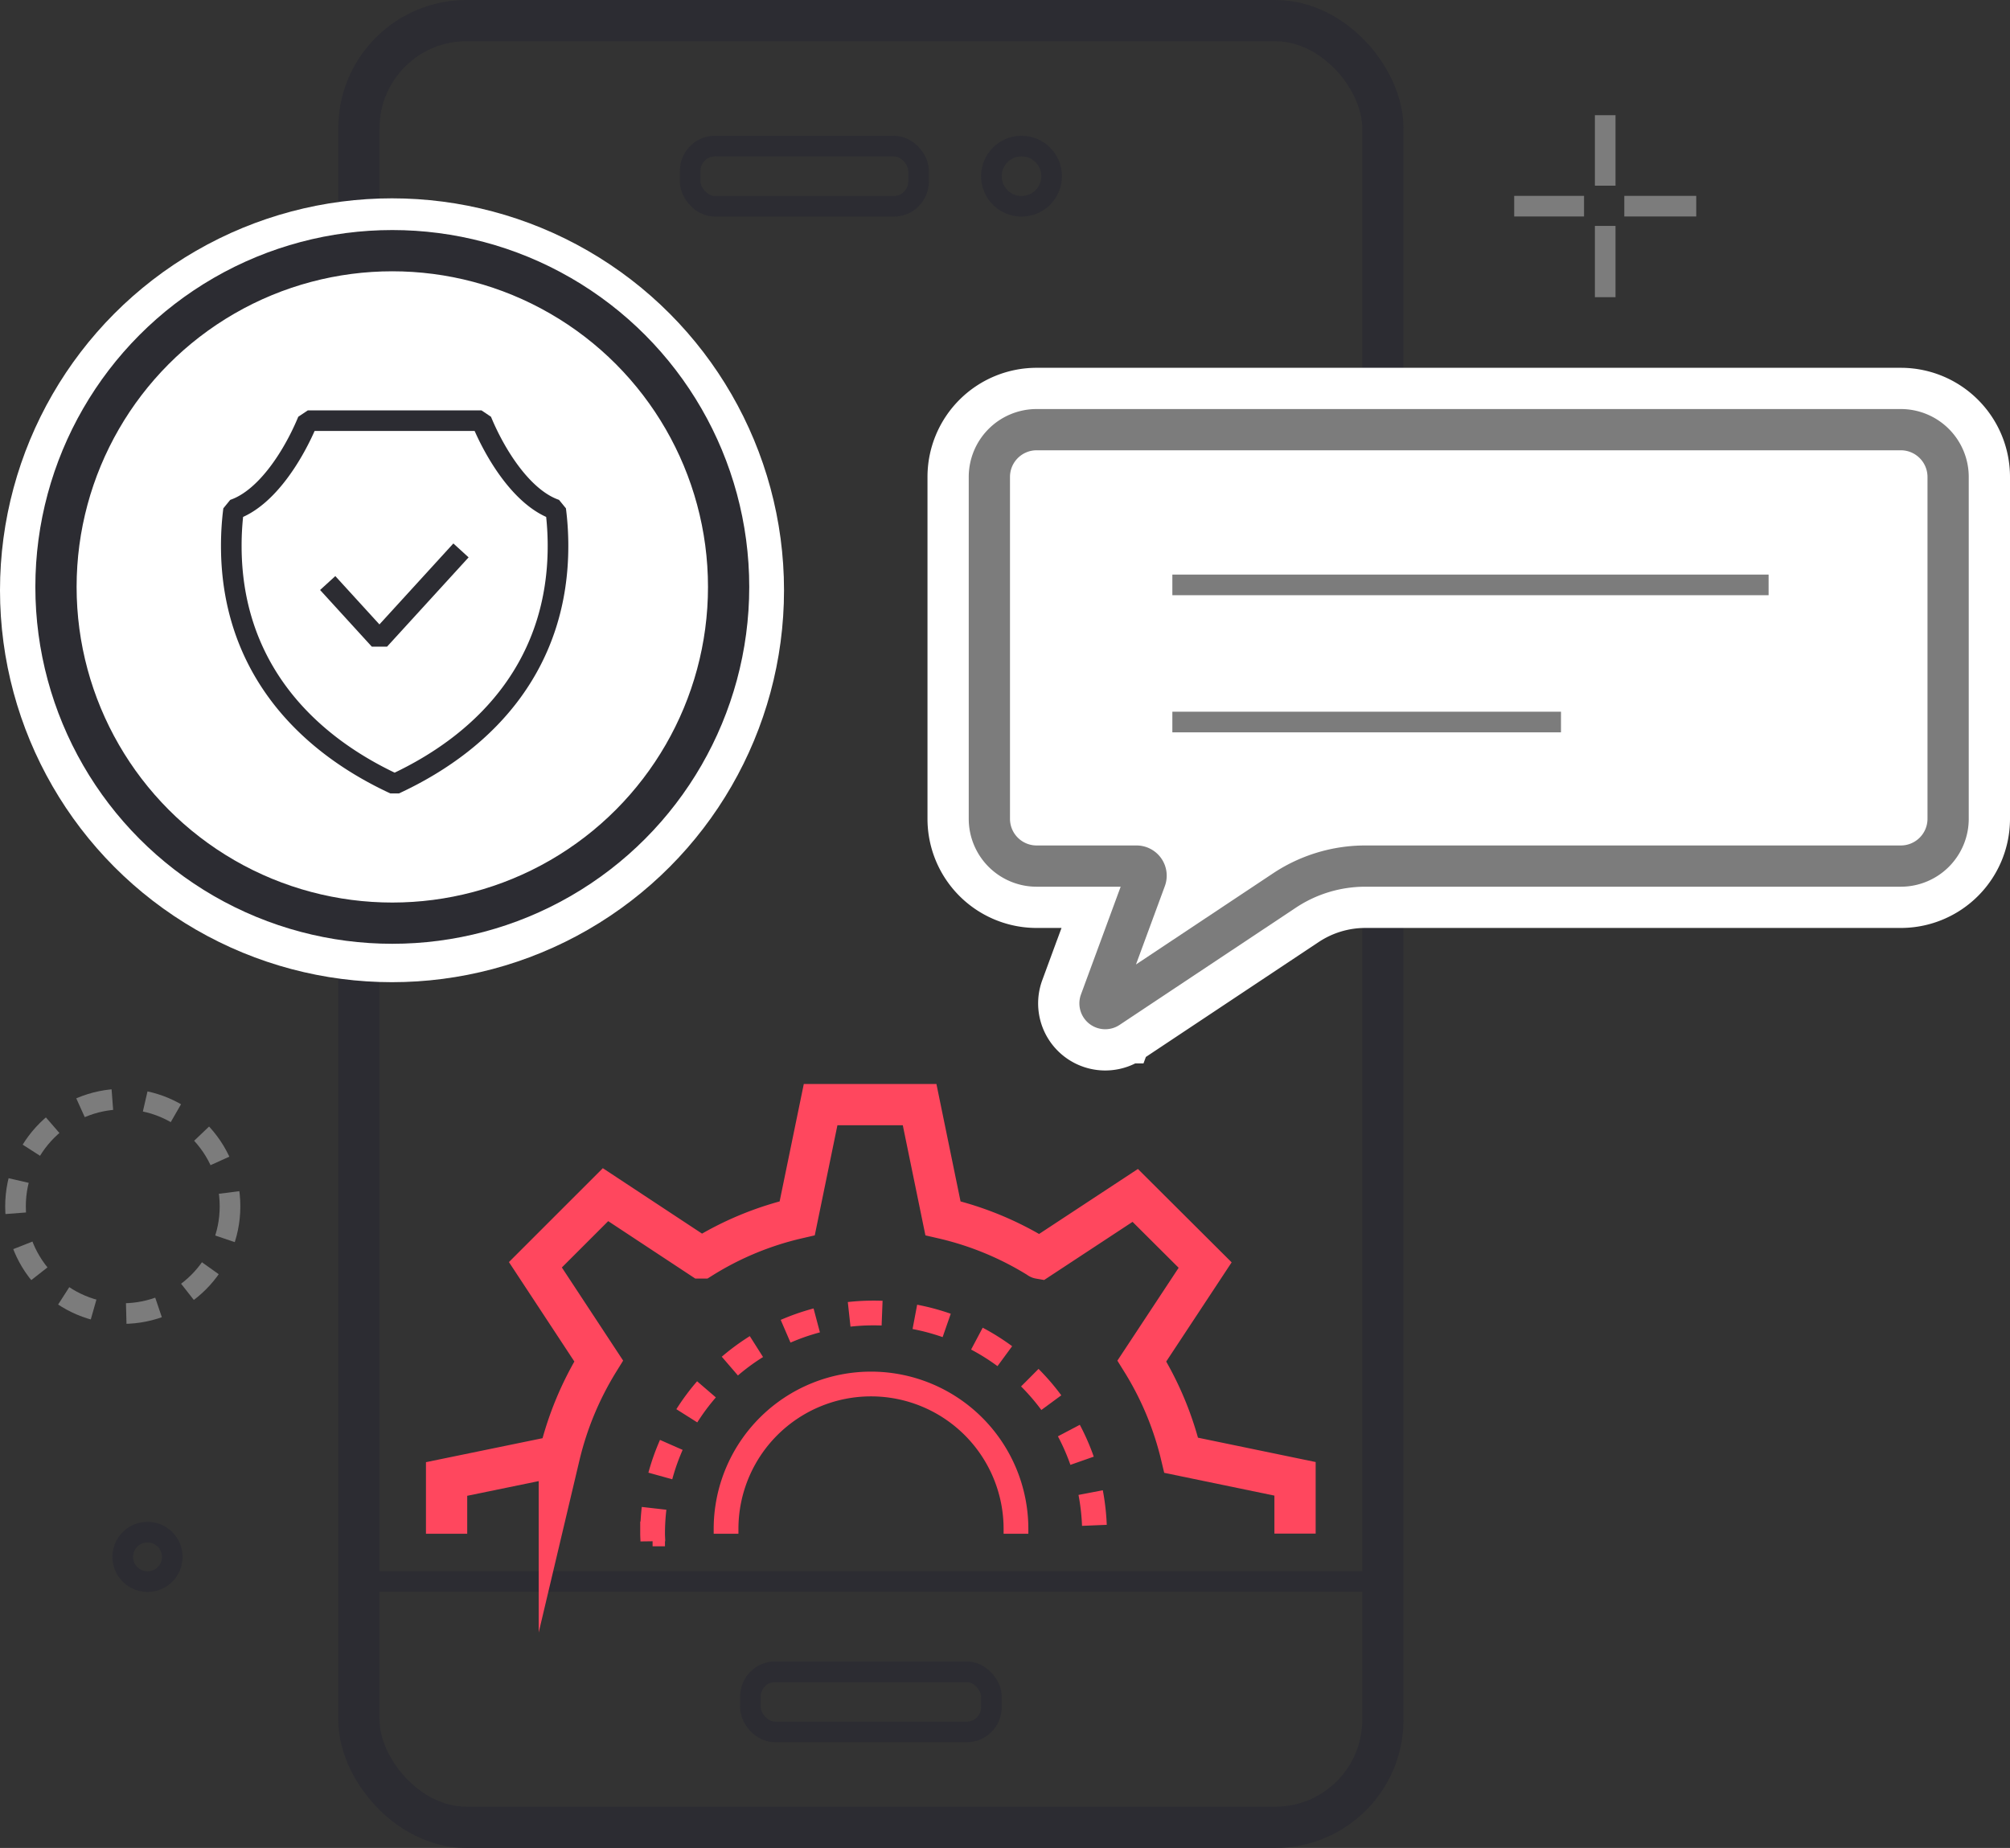 <?xml version="1.0" encoding="UTF-8"?> <svg xmlns="http://www.w3.org/2000/svg" id="Layer_1" data-name="Layer 1" viewBox="0 0 487.26 448.07"><rect x="0" y="0" width="487.26" height="448.07" fill="#333333" stroke="none"/> <defs> <style>.cls-1,.cls-11,.cls-2,.cls-3,.cls-4,.cls-5,.cls-8,.cls-9{fill:none;}.cls-1,.cls-10,.cls-2{stroke:#2c2c32;}.cls-1,.cls-10,.cls-11,.cls-3,.cls-4,.cls-5,.cls-6,.cls-7,.cls-8,.cls-9{stroke-miterlimit:10;}.cls-1,.cls-10,.cls-3,.cls-7{stroke-width:10px;}.cls-2{stroke-linejoin:bevel;}.cls-11,.cls-2,.cls-8{stroke-width:5px;}.cls-3,.cls-4,.cls-5{stroke:#ff475e;}.cls-4,.cls-5{stroke-width:6px;}.cls-11,.cls-5{stroke-dasharray:8 8;}.cls-10,.cls-6,.cls-7{fill:#fff;}.cls-6,.cls-9{stroke:#fff;}.cls-6{stroke-width:30px;}.cls-11,.cls-7,.cls-8{stroke:#7c7c7c;}.cls-9{stroke-width:27px;}</style> </defs> <title>mobile-app</title> <rect class="cls-1" x="87" y="5" width="248.24" height="438.07" rx="26.09"></rect> <line class="cls-2" x1="335.24" y1="383.45" x2="87" y2="383.45"></line> <path class="cls-3" d="M736,1035.89v-13.28l27.33-5.62a77.78,77.78,0,0,1,9.54-23l-15.34-23.32,17-17,23.27,15.35A76,76,0,0,1,821,959.39l5.67-27.55h24l5.66,27.55A76.56,76.56,0,0,1,879.59,969a.28.28,0,0,0,.17.1l23.18-15.25,16.95,16.89L904.55,994a77.14,77.14,0,0,1,9.54,22.86l27.59,5.71v13.28" transform="translate(-627.74 -664)"></path> <path class="cls-4" d="M803.75,1035.89q0-.59,0-1.17a35.14,35.14,0,0,1,70.28,0q0,.58,0,1.17" transform="translate(-627.74 -664)"></path> <path class="cls-5" d="M786,1037.71c0-.59-.06-1.18-.06-1.78a53.57,53.57,0,1,1,107.14,0c0,.6,0,1.19,0,1.78" transform="translate(-627.74 -664)"></path> <rect class="cls-2" x="167.31" y="35.42" width="55.37" height="14.6" rx="6"></rect> <circle class="cls-2" cx="247.63" cy="42.72" r="7.3"></circle> <rect class="cls-2" x="181.92" y="405.35" width="58.41" height="14.6" rx="6"></rect> <path class="cls-6" d="M1088.53,768.18H879.05a11.46,11.46,0,0,0-11.47,11.47v82.92A11.46,11.46,0,0,0,879.05,874h24.21a2.32,2.32,0,0,1,2.17,3.12l-10.95,29.73a1.27,1.27,0,0,0,1.89,1.5L939,880a35.41,35.41,0,0,1,19.65-6h129.91A11.47,11.47,0,0,0,1100,862.57V779.65A11.47,11.47,0,0,0,1088.53,768.18Z" transform="translate(-627.74 -664)"></path> <path class="cls-7" d="M1088.53,768.18H879.05a11.46,11.46,0,0,0-11.47,11.47v82.92A11.46,11.46,0,0,0,879.05,874h24.21a2.32,2.32,0,0,1,2.17,3.12l-10.95,29.73a1.27,1.27,0,0,0,1.89,1.5L939,880a35.41,35.41,0,0,1,19.65-6h129.91A11.47,11.47,0,0,0,1100,862.57V779.65A11.47,11.47,0,0,0,1088.53,768.18Z" transform="translate(-627.74 -664)"></path> <line class="cls-8" x1="284.2" y1="141.82" x2="428.74" y2="141.82"></line> <line class="cls-8" x1="284.2" y1="175.07" x2="378.41" y2="175.07"></line> <circle class="cls-9" cx="95.03" cy="143.12" r="81.53"></circle> <circle class="cls-10" cx="95.1" cy="142.31" r="81.53"></circle> <path class="cls-2" d="M707.42,766h-5.06c-3.27,7.93-9.84,18.78-18,21.57a69.28,69.28,0,0,0-.55,8.82c0,27.69,16.23,46.89,39.6,57.72,23.37-10.83,39.6-30,39.6-57.72a69.27,69.27,0,0,0-.56-8.82c-8.16-2.79-14.74-13.64-18-21.57H705.13" transform="translate(-627.74 -664)"></path> <polyline class="cls-2" points="79.44 141.37 91.98 155.11 111.75 133.46"></polyline> <line class="cls-8" x1="389.13" y1="72.06" x2="389.13" y2="54.78"></line> <line class="cls-8" x1="389.13" y1="45.02" x2="389.13" y2="27.93"></line> <line class="cls-8" x1="411.2" y1="49.99" x2="393.76" y2="49.99"></line> <line class="cls-8" x1="384" y1="49.99" x2="367.07" y2="49.99"></line> <circle class="cls-11" cx="29.76" cy="292.5" r="26"></circle> <circle class="cls-2" cx="35.76" cy="377.5" r="6"></circle> </svg> 